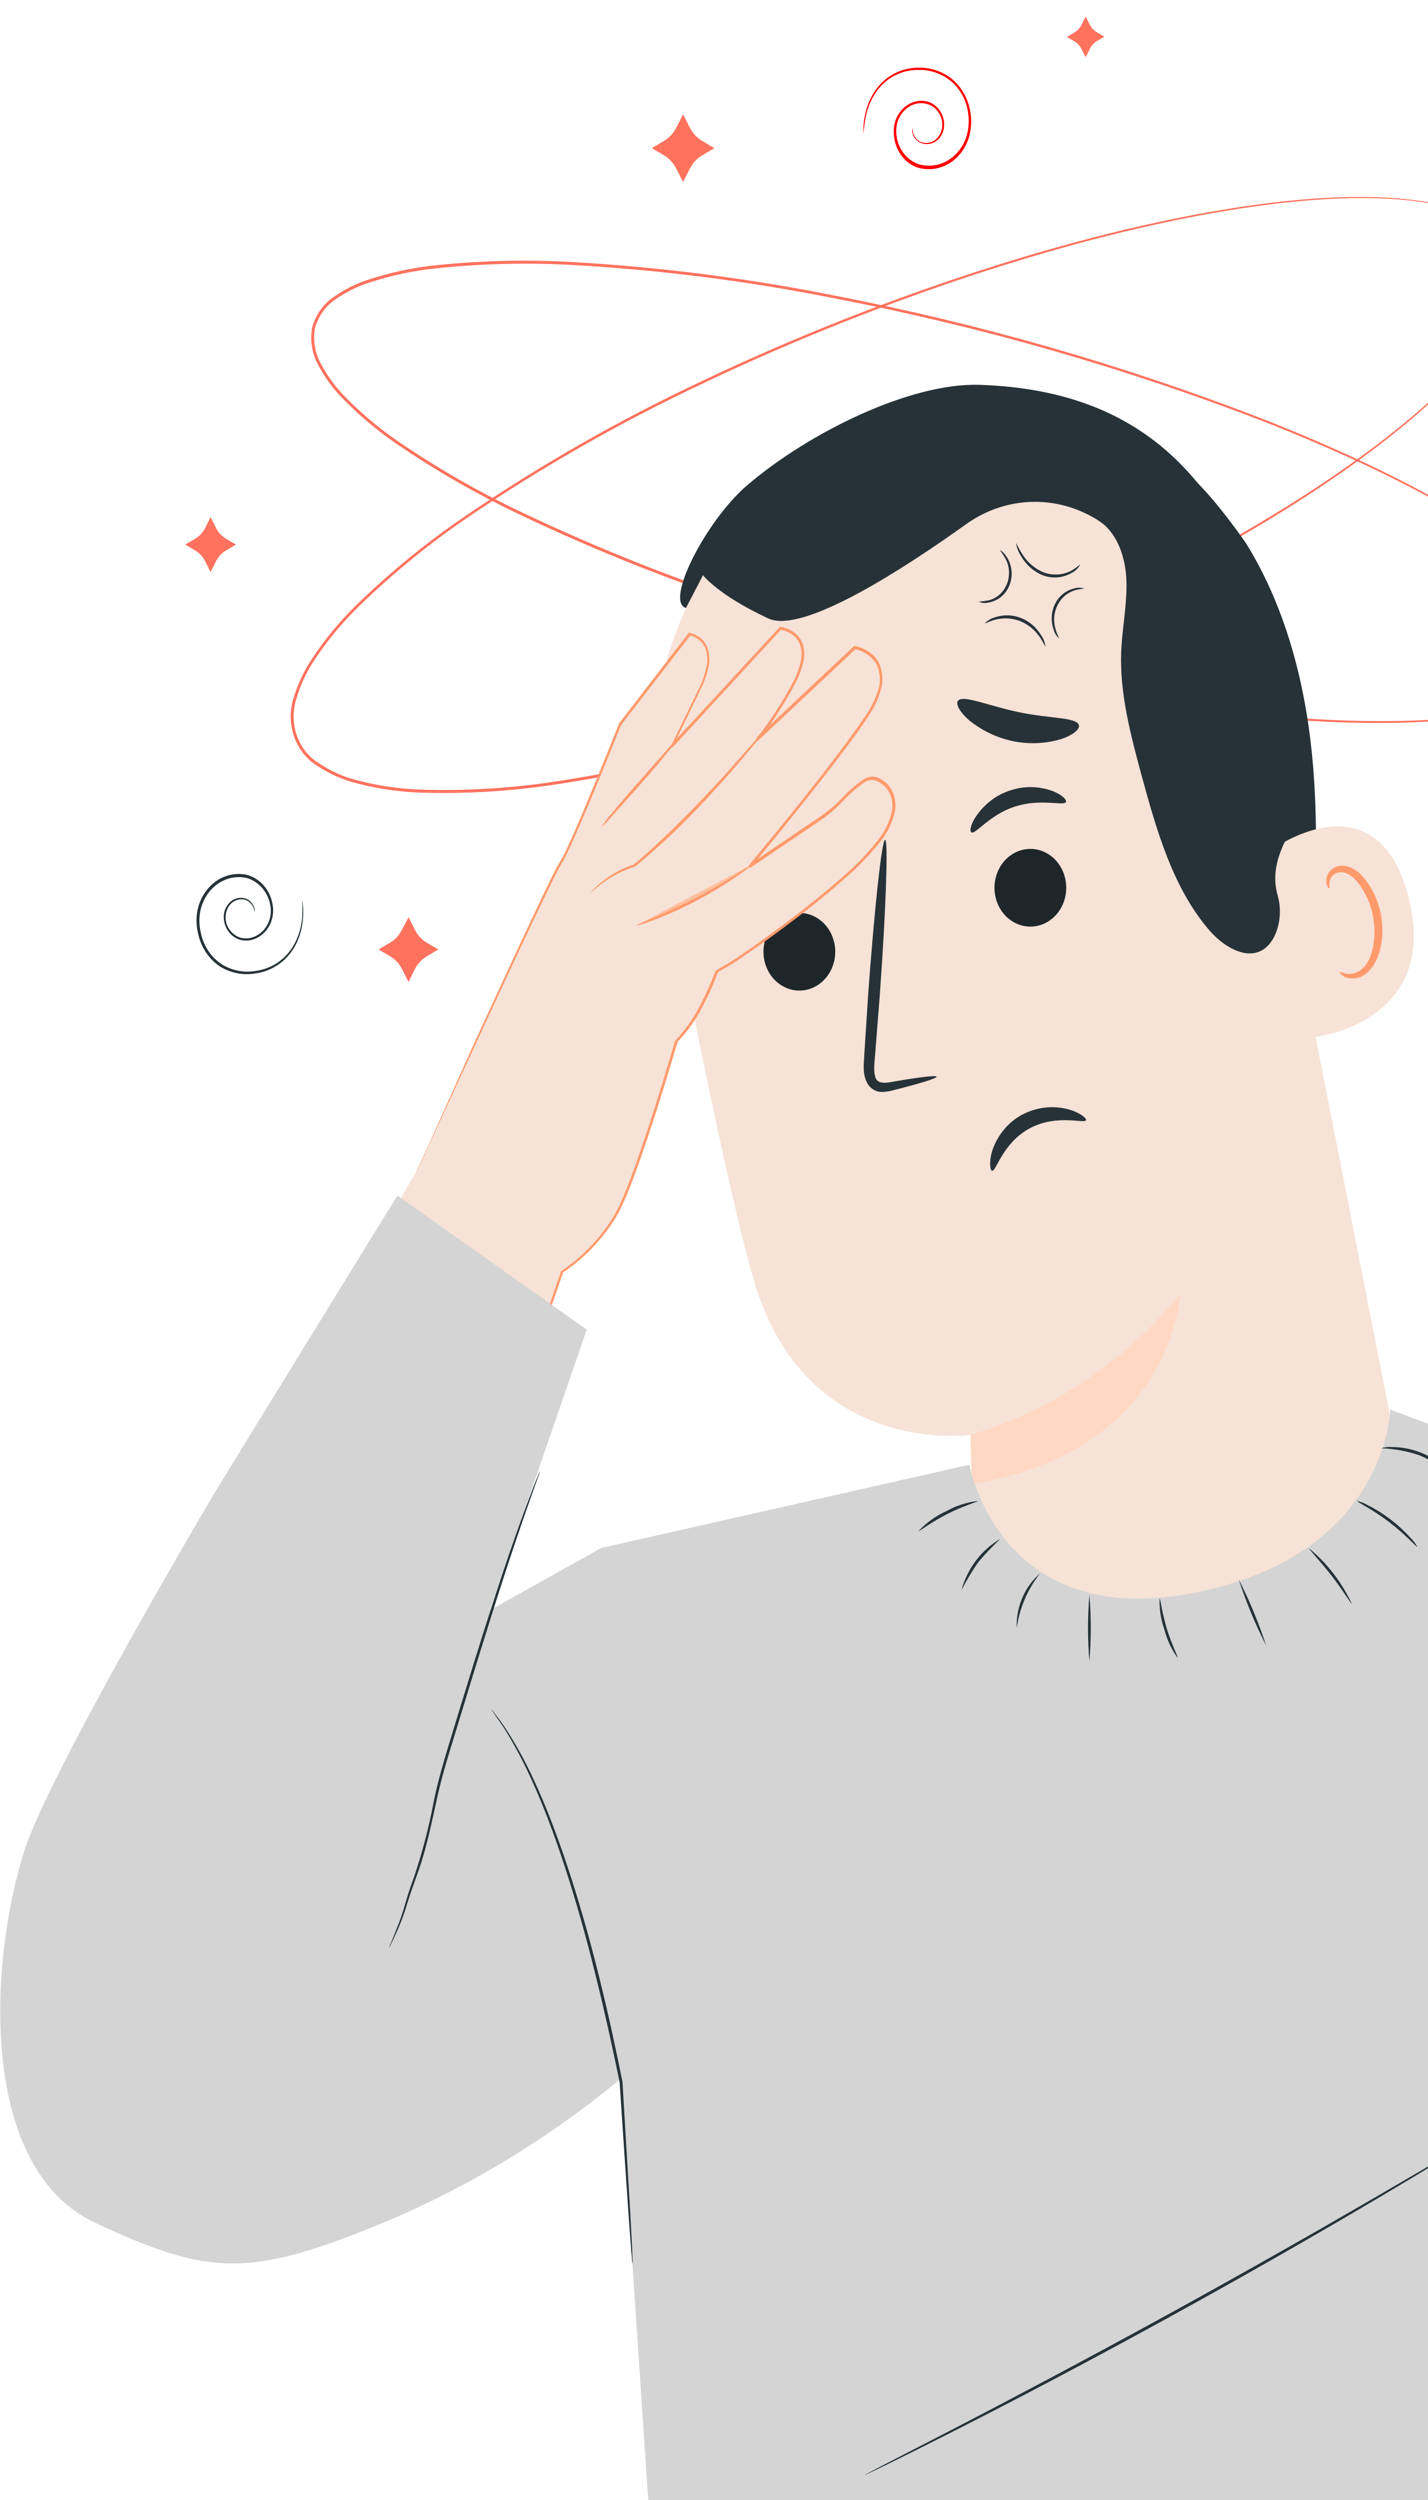 <svg width="84" height="147" viewBox="0 0 84 147" fill="none" xmlns="http://www.w3.org/2000/svg">
<path d="M93.357 38.59C93.381 38.439 93.397 38.288 93.404 38.135C93.411 37.687 93.325 37.243 93.152 36.835C92.728 35.741 91.622 34.411 89.966 33.073C86.651 30.368 81.213 27.478 74.245 24.746C66.058 21.599 57.645 19.19 49.092 17.543C44.048 16.537 38.95 15.885 33.829 15.59C31.122 15.431 28.409 15.492 25.711 15.772C24.334 15.911 22.973 16.202 21.65 16.64C20.981 16.861 20.343 17.181 19.754 17.591C19.163 17.977 18.725 18.586 18.525 19.301C18.401 20.039 18.537 20.8 18.904 21.435C19.25 22.082 19.675 22.674 20.168 23.196C21.166 24.235 22.259 25.16 23.429 25.96C25.722 27.525 28.12 28.902 30.602 30.081C35.298 32.315 40.122 34.22 45.044 35.782C53.366 38.486 61.881 40.439 70.501 41.623C77.857 42.584 83.915 42.649 88.001 41.859C90.036 41.469 91.578 40.833 92.425 40.05C92.748 39.774 93.01 39.423 93.193 39.024C93.249 38.885 93.297 38.742 93.338 38.597C93.338 38.597 93.338 38.634 93.313 38.71C93.286 38.82 93.25 38.928 93.205 39.031C93.033 39.443 92.773 39.805 92.447 40.088C91.613 40.874 90.064 41.538 88.023 41.938C83.915 42.755 77.86 42.704 70.498 41.76C61.867 40.592 53.341 38.647 45.009 35.946C40.079 34.388 35.247 32.483 30.546 30.245C28.056 29.063 25.651 27.683 23.35 26.114C22.169 25.309 21.067 24.377 20.061 23.33C19.55 22.797 19.11 22.19 18.753 21.527C18.365 20.852 18.224 20.045 18.358 19.263C18.568 18.504 19.03 17.856 19.656 17.444C20.253 17.027 20.899 16.7 21.578 16.473C22.91 16.029 24.282 15.734 25.67 15.594C28.376 15.315 31.098 15.255 33.813 15.416C38.948 15.715 44.06 16.373 49.117 17.386C57.678 19.041 66.097 21.465 74.286 24.633C81.254 27.369 86.689 30.293 90.007 33.019C91.66 34.387 92.766 35.721 93.167 36.829C93.339 37.241 93.422 37.69 93.407 38.142C93.404 38.257 93.391 38.371 93.37 38.484C93.367 38.549 93.357 38.59 93.357 38.59Z" fill="#FF725E"/>
<path d="M88.873 14.931C88.873 14.931 88.806 14.794 88.683 14.521C88.596 14.359 88.498 14.205 88.389 14.059C88.321 13.963 88.243 13.875 88.158 13.796C88.07 13.695 87.976 13.6 87.877 13.512C87.339 13.069 86.738 12.723 86.098 12.486C85.226 12.171 84.326 11.957 83.412 11.85C79.282 11.285 73.218 11.908 65.975 13.662C62.351 14.541 58.42 15.714 54.283 17.188C50.147 18.662 45.751 20.441 41.264 22.588C36.55 24.805 31.995 27.396 27.635 30.342C25.328 31.9 23.149 33.673 21.125 35.639C20.092 36.638 19.169 37.764 18.376 38.994C17.984 39.615 17.675 40.294 17.46 41.009C17.212 41.717 17.208 42.497 17.448 43.208C17.687 43.919 18.155 44.514 18.765 44.883C19.355 45.279 19.993 45.583 20.661 45.786C22.003 46.17 23.381 46.386 24.769 46.429C27.484 46.514 30.202 46.343 32.89 45.92C37.977 45.127 43.003 43.926 47.925 42.325C52.64 40.827 57.042 39.131 61.093 37.359C65.144 35.588 68.844 33.738 72.137 31.887C78.716 28.166 83.719 24.408 86.537 21.094C87.171 20.373 87.733 19.58 88.212 18.731C88.56 18.103 88.812 17.418 88.958 16.703C88.981 16.567 88.996 16.43 89.005 16.292C89.023 16.172 89.028 16.051 89.021 15.93C89.02 15.743 89.004 15.556 88.974 15.372C88.904 15.078 88.873 14.924 88.873 14.924C88.873 14.924 88.917 15.075 88.99 15.365C89.025 15.551 89.044 15.74 89.046 15.93C89.06 16.05 89.06 16.172 89.046 16.292C89.04 16.432 89.025 16.572 89.002 16.709C88.855 17.432 88.599 18.123 88.244 18.755C87.769 19.615 87.21 20.418 86.575 21.149C83.763 24.487 78.761 28.266 72.181 32.004C68.889 33.871 65.192 35.735 61.121 37.51C57.051 39.285 52.678 40.985 47.96 42.483C43.031 44.09 37.998 45.297 32.903 46.094C30.205 46.519 27.478 46.691 24.753 46.607C23.355 46.562 21.966 46.344 20.613 45.957C19.929 45.747 19.274 45.436 18.667 45.034C18.027 44.643 17.537 44.017 17.286 43.27C17.034 42.522 17.038 41.702 17.295 40.957C17.522 40.229 17.841 39.539 18.243 38.905C19.045 37.664 19.977 36.528 21.021 35.52C23.052 33.553 25.236 31.781 27.55 30.222C31.913 27.27 36.472 24.674 41.191 22.455C45.691 20.311 50.071 18.536 54.23 17.065C58.388 15.595 62.319 14.428 65.95 13.556C73.218 11.816 79.279 11.21 83.418 11.798C84.336 11.911 85.24 12.131 86.114 12.455C86.757 12.69 87.36 13.036 87.899 13.481C88.007 13.573 88.092 13.679 88.18 13.768C88.264 13.851 88.34 13.941 88.408 14.039C88.517 14.187 88.615 14.344 88.699 14.51C88.816 14.787 88.873 14.931 88.873 14.931Z" fill="#FF725E"/>
<path d="M53.671 7.529C53.679 7.618 53.691 7.706 53.709 7.793C53.74 7.913 53.796 8.024 53.871 8.118C53.946 8.213 54.04 8.288 54.145 8.34C54.313 8.409 54.496 8.424 54.673 8.384C54.849 8.344 55.011 8.25 55.14 8.114C55.303 7.927 55.404 7.685 55.425 7.428C55.446 7.171 55.387 6.914 55.257 6.698C55.114 6.438 54.89 6.242 54.625 6.144C54.34 6.04 54.031 6.04 53.746 6.144C53.429 6.259 53.157 6.484 52.971 6.785C52.786 7.086 52.699 7.446 52.723 7.806C52.741 8.205 52.866 8.588 53.083 8.911C53.299 9.233 53.598 9.481 53.942 9.622C54.319 9.753 54.72 9.777 55.108 9.691C55.495 9.606 55.855 9.414 56.154 9.133C56.46 8.848 56.694 8.483 56.834 8.073C56.964 7.672 57.009 7.244 56.967 6.821C56.936 6.421 56.828 6.032 56.651 5.678C56.473 5.325 56.23 5.016 55.936 4.769C55.39 4.328 54.722 4.097 54.04 4.113C53.447 4.098 52.863 4.268 52.356 4.602C51.938 4.881 51.59 5.266 51.342 5.724C51.152 6.07 51.014 6.446 50.931 6.839C50.868 7.178 50.822 7.52 50.792 7.865C50.772 7.52 50.797 7.175 50.868 6.839C50.941 6.436 51.074 6.049 51.263 5.693C51.511 5.214 51.865 4.808 52.293 4.513C52.816 4.158 53.423 3.973 54.04 3.979C54.754 3.962 55.452 4.202 56.025 4.663C56.497 5.069 56.842 5.624 57.011 6.25C57.181 6.876 57.168 7.544 56.973 8.162C56.823 8.601 56.573 8.992 56.246 9.298C55.925 9.6 55.536 9.807 55.118 9.897C54.7 9.988 54.268 9.959 53.863 9.814C53.49 9.654 53.168 9.379 52.939 9.021C52.71 8.664 52.584 8.241 52.577 7.806C52.557 7.413 52.657 7.024 52.863 6.699C53.069 6.374 53.369 6.132 53.715 6.011C54.028 5.898 54.366 5.898 54.679 6.011C54.965 6.127 55.206 6.345 55.361 6.63C55.502 6.887 55.561 7.188 55.529 7.485C55.502 7.746 55.39 7.989 55.213 8.169C55.072 8.317 54.893 8.417 54.699 8.455C54.506 8.493 54.306 8.469 54.126 8.384C54.014 8.331 53.916 8.252 53.837 8.152C53.758 8.052 53.701 7.934 53.671 7.806C53.652 7.715 53.652 7.621 53.671 7.529Z" fill="#FF0000"/>
<path d="M12.387 30.404L12.703 31.04C12.841 31.31 13.047 31.532 13.297 31.68L13.882 32.022L13.297 32.364C13.047 32.512 12.841 32.734 12.703 33.004L12.387 33.64L12.071 33.004C11.933 32.734 11.727 32.512 11.477 32.364L10.893 32.022L11.477 31.68C11.727 31.532 11.933 31.31 12.071 31.04L12.387 30.404Z" fill="#FF725E"/>
<path d="M24.032 53.934L24.404 54.672C24.565 54.989 24.805 55.25 25.096 55.425L25.782 55.828L25.096 56.235C24.806 56.41 24.566 56.669 24.404 56.984L24.032 57.74L23.649 56.984C23.488 56.669 23.248 56.41 22.957 56.235L22.271 55.828L22.957 55.425C23.25 55.247 23.49 54.982 23.649 54.662L24.032 53.934Z" fill="#FF725E"/>
<path d="M63.861 0.969L64.095 1.434C64.195 1.632 64.345 1.795 64.528 1.902L64.958 2.159L64.528 2.412C64.345 2.525 64.196 2.692 64.098 2.894L63.861 3.363L63.624 2.898C63.525 2.698 63.375 2.534 63.191 2.426L62.762 2.173L63.191 1.916C63.375 1.809 63.526 1.646 63.624 1.448L63.861 0.969Z" fill="#FF725E"/>
<path d="M40.182 6.717L40.574 7.497C40.742 7.829 40.994 8.102 41.301 8.283L42.021 8.711L41.301 9.135C40.994 9.318 40.742 9.592 40.574 9.925L40.182 10.701L39.787 9.925C39.62 9.592 39.367 9.318 39.06 9.135L38.34 8.711L39.06 8.283C39.367 8.102 39.619 7.829 39.787 7.497L40.182 6.717Z" fill="#FF725E"/>
<path d="M14.991 53.639C14.971 53.554 14.946 53.469 14.918 53.386C14.872 53.272 14.804 53.169 14.718 53.087C14.631 53.004 14.529 52.943 14.419 52.907C14.245 52.862 14.063 52.873 13.895 52.938C13.726 53.003 13.579 53.12 13.471 53.273C13.332 53.483 13.262 53.737 13.272 53.995C13.282 54.253 13.372 54.5 13.528 54.696C13.702 54.93 13.945 55.091 14.217 55.154C14.513 55.212 14.819 55.164 15.089 55.017C15.387 54.86 15.629 54.599 15.776 54.277C15.923 53.954 15.967 53.588 15.901 53.236C15.833 52.844 15.661 52.482 15.406 52.194C15.152 51.906 14.825 51.705 14.466 51.615C14.076 51.538 13.674 51.571 13.299 51.712C12.924 51.853 12.589 52.096 12.327 52.418C12.06 52.746 11.873 53.141 11.783 53.567C11.705 53.985 11.713 54.416 11.809 54.829C11.887 55.222 12.04 55.592 12.258 55.917C12.475 56.242 12.753 56.514 13.073 56.717C13.668 57.075 14.356 57.208 15.029 57.093C15.618 57.019 16.177 56.767 16.64 56.365C17.018 56.028 17.314 55.596 17.503 55.106C17.651 54.737 17.742 54.344 17.775 53.944C17.792 53.602 17.792 53.259 17.775 52.918C17.837 53.255 17.854 53.601 17.825 53.944C17.804 54.355 17.72 54.759 17.576 55.141C17.39 55.651 17.091 56.104 16.703 56.457C16.227 56.883 15.648 57.154 15.035 57.237C14.332 57.359 13.61 57.226 12.984 56.858C12.645 56.642 12.351 56.353 12.121 56.009C11.89 55.665 11.728 55.272 11.644 54.857C11.543 54.419 11.534 53.962 11.616 53.52C11.711 53.064 11.911 52.642 12.197 52.292C12.478 51.946 12.836 51.685 13.238 51.535C13.64 51.384 14.07 51.349 14.488 51.433C14.878 51.53 15.232 51.748 15.508 52.061C15.783 52.375 15.967 52.769 16.037 53.195C16.107 53.582 16.056 53.983 15.892 54.335C15.729 54.687 15.462 54.971 15.133 55.141C14.839 55.296 14.506 55.344 14.185 55.277C13.887 55.205 13.622 55.024 13.433 54.764C13.263 54.528 13.168 54.239 13.161 53.94C13.155 53.672 13.238 53.41 13.395 53.202C13.517 53.035 13.681 52.91 13.868 52.844C14.055 52.779 14.255 52.774 14.444 52.832C14.561 52.873 14.668 52.941 14.757 53.033C14.845 53.125 14.914 53.237 14.956 53.362C14.986 53.451 14.998 53.545 14.991 53.639Z" fill="#263238"/>
<path d="M76.933 59.033C77.29 54.416 77.621 49.765 77.249 45.148C76.876 40.531 75.728 35.914 73.359 32.046C72.998 31.461 70.198 27.634 69.567 27.863C69.127 28.024 71.147 31.745 71.02 32.224C69.725 36.81 70.189 41.8 71.545 46.372C72.9 50.945 74.705 54.892 76.936 59.026" fill="#263238"/>
<path d="M53.121 24.753L52.173 25.054C47.54 26.518 43.586 29.817 41.099 34.294C38.611 38.771 37.772 44.097 38.749 49.212C40.645 59.083 42.835 69.958 44.291 75.112C47.306 85.783 57.09 84.367 57.09 84.367L57.2 88.344L66.532 99.787L82.648 87.718L73.6 41.712C71.483 30.314 63.59 22.147 53.121 24.753Z" fill="#F7E2D7"/>
<path d="M57.086 84.365C61.844 82.964 66.125 80.1 69.41 76.119C69.41 76.119 69.072 85.278 57.162 87.272L57.086 84.365Z" fill="#FFD8C4"/>
<path d="M42.126 53.275C42.354 53.419 43.194 52.222 44.717 51.747C46.24 51.271 47.561 51.747 47.684 51.487C47.741 51.37 47.467 51.069 46.876 50.84C46.085 50.552 45.231 50.538 44.433 50.799C43.642 51.049 42.944 51.562 42.439 52.267C42.075 52.803 42.016 53.214 42.126 53.275Z" fill="#263238"/>
<path d="M57.146 48.944C57.376 49.087 58.217 47.89 59.737 47.415C61.257 46.939 62.581 47.415 62.704 47.155C62.761 47.038 62.489 46.734 61.898 46.505C61.107 46.22 60.254 46.207 59.456 46.467C58.662 46.713 57.962 47.227 57.459 47.935C57.083 48.468 57.023 48.882 57.146 48.944Z" fill="#263238"/>
<path d="M55.092 63.312C55.073 63.216 54.081 63.336 52.492 63.61C52.093 63.688 51.702 63.722 51.544 63.456C51.386 63.189 51.411 62.676 51.468 62.129C51.556 60.989 51.65 59.801 51.749 58.565C52.115 53.504 52.258 49.393 52.065 49.379C51.872 49.365 51.433 53.456 51.066 58.517C50.984 59.762 50.908 60.949 50.836 62.084C50.817 62.608 50.709 63.23 51.079 63.794C51.175 63.925 51.297 64.031 51.436 64.102C51.575 64.174 51.727 64.21 51.882 64.208C52.115 64.203 52.346 64.166 52.571 64.099C54.154 63.702 55.111 63.404 55.092 63.312Z" fill="#263238"/>
<path d="M63.467 42.643C63.343 42.164 61.751 42.263 59.915 41.873C58.079 41.483 56.613 40.824 56.341 41.22C56.218 41.412 56.448 41.867 57.023 42.366C57.792 42.982 58.681 43.399 59.622 43.587C60.563 43.775 61.531 43.728 62.452 43.45C63.151 43.207 63.52 42.869 63.467 42.643Z" fill="#263238"/>
<path d="M40.748 48.458C41.162 48.739 42.306 47.976 43.797 47.511C45.289 47.046 46.622 46.936 46.812 46.458C46.891 46.228 46.597 45.914 45.953 45.722C45.077 45.506 44.164 45.551 43.311 45.852C42.452 46.115 41.676 46.627 41.067 47.333C40.637 47.877 40.562 48.315 40.748 48.458Z" fill="#263238"/>
<path d="M74.934 49.895C75.082 49.765 81.146 45.569 82.906 52.973C84.666 60.377 76.855 61.181 76.795 60.972C76.735 60.764 74.934 49.895 74.934 49.895Z" fill="#F7E2D7"/>
<path d="M78.809 57.146C78.831 57.115 78.948 57.204 79.172 57.248C79.487 57.298 79.807 57.217 80.067 57.019C80.721 56.53 81.031 55.121 80.746 53.78C80.614 53.143 80.35 52.545 79.975 52.033C79.637 51.551 79.223 51.26 78.844 51.294C78.696 51.291 78.552 51.344 78.436 51.444C78.321 51.544 78.241 51.684 78.212 51.841C78.168 52.074 78.247 52.211 78.212 52.231C78.177 52.252 78.035 52.149 78.016 51.828C78.011 51.634 78.067 51.445 78.174 51.291C78.327 51.086 78.546 50.953 78.787 50.918C79.324 50.812 79.925 51.202 80.304 51.718C80.747 52.276 81.057 52.943 81.208 53.661C81.524 55.162 81.147 56.739 80.234 57.337C80.065 57.446 79.875 57.513 79.678 57.531C79.482 57.55 79.284 57.521 79.1 57.447C78.863 57.324 78.787 57.166 78.809 57.146Z" fill="#FF9A6C"/>
<path d="M40.351 35.751C39.087 35.388 41.523 30.621 43.938 28.545C47.587 25.419 53.582 22.485 57.643 22.628C62.531 22.799 66.889 24.239 70.216 28.121C73.544 32.002 75.607 37.013 76.653 42.18C76.969 43.757 77.197 45.429 76.726 46.968C76.148 48.863 74.552 50.388 75.146 52.621C75.266 53.023 75.311 53.447 75.278 53.868C75.246 54.289 75.136 54.699 74.956 55.074C74.034 56.852 72.191 55.911 71.164 54.732C68.993 52.235 68.03 48.819 67.135 45.532C66.503 43.193 65.871 40.805 65.95 38.37C66.001 37.047 66.266 35.737 66.266 34.41C66.266 33.083 65.887 31.674 64.933 30.843C64.715 30.667 64.482 30.514 64.238 30.385C63.076 29.74 61.777 29.441 60.474 29.52C59.17 29.598 57.91 30.05 56.821 30.829C53.307 33.343 47.234 37.327 45.189 36.363C42.247 34.995 41.353 33.825 41.353 33.825L40.351 35.751Z" fill="#263238"/>
<path d="M58.356 68.841C58.59 68.916 58.966 67.213 60.568 66.348C62.17 65.482 63.819 66.098 63.883 65.865C63.927 65.763 63.567 65.438 62.878 65.236C61.958 64.985 60.986 65.093 60.132 65.54C59.314 65.974 58.682 66.732 58.368 67.657C58.163 68.345 58.245 68.824 58.356 68.841Z" fill="#263238"/>
<path d="M49.132 55.962C49.132 56.414 49.008 56.856 48.776 57.232C48.544 57.608 48.214 57.901 47.828 58.073C47.442 58.246 47.018 58.291 46.608 58.203C46.199 58.114 45.822 57.896 45.527 57.577C45.232 57.257 45.031 56.849 44.95 56.406C44.869 55.962 44.911 55.503 45.072 55.086C45.232 54.668 45.503 54.312 45.851 54.061C46.198 53.81 46.607 53.677 47.024 53.678C47.584 53.679 48.12 53.92 48.515 54.348C48.91 54.776 49.132 55.357 49.132 55.962Z" fill="#1E262A"/>
<path d="M62.72 52.201C62.72 52.653 62.596 53.094 62.364 53.47C62.132 53.846 61.802 54.139 61.416 54.312C61.03 54.484 60.605 54.529 60.196 54.441C59.786 54.353 59.41 54.135 59.115 53.815C58.82 53.495 58.619 53.088 58.538 52.644C58.457 52.201 58.499 51.741 58.66 51.324C58.82 50.907 59.091 50.55 59.438 50.299C59.786 50.049 60.194 49.915 60.612 49.916C61.171 49.917 61.708 50.158 62.103 50.586C62.498 51.015 62.72 51.595 62.72 52.201Z" fill="#1E262A"/>
<path d="M57.572 35.378C57.773 35.363 57.972 35.336 58.169 35.296C58.401 35.238 58.617 35.122 58.801 34.958C58.984 34.794 59.129 34.585 59.225 34.349C59.321 34.114 59.364 33.857 59.352 33.6C59.34 33.343 59.273 33.092 59.155 32.868C59.051 32.682 58.934 32.505 58.805 32.338C58.805 32.338 59.045 32.441 59.257 32.806C59.398 33.044 59.483 33.316 59.504 33.598C59.525 33.88 59.48 34.163 59.375 34.422C59.27 34.681 59.107 34.908 58.901 35.082C58.695 35.256 58.452 35.372 58.195 35.419C57.989 35.482 57.77 35.468 57.572 35.378Z" fill="#263238"/>
<path d="M63.553 33.183C63.431 33.408 63.248 33.587 63.029 33.696C62.77 33.841 62.486 33.927 62.196 33.949C61.905 33.971 61.613 33.929 61.338 33.826C60.792 33.606 60.332 33.191 60.033 32.649C59.896 32.438 59.806 32.196 59.768 31.941C59.796 31.941 59.888 32.205 60.131 32.578C60.439 33.071 60.88 33.448 61.395 33.658C61.912 33.847 62.475 33.821 62.975 33.583C63.176 33.465 63.37 33.331 63.553 33.183Z" fill="#263238"/>
<path d="M61.495 38.016C61.47 38.016 61.384 37.78 61.154 37.448C60.856 37.02 60.45 36.695 59.984 36.511C59.515 36.338 59.009 36.314 58.528 36.443C58.158 36.542 57.949 36.679 57.934 36.651C58.091 36.488 58.285 36.37 58.496 36.309C58.998 36.132 59.54 36.139 60.038 36.33C60.535 36.52 60.961 36.884 61.248 37.363C61.383 37.553 61.468 37.779 61.495 38.016Z" fill="#263238"/>
<path d="M62.288 37.523C62.133 37.391 62.022 37.207 61.972 36.999C61.887 36.757 61.851 36.498 61.867 36.239C61.883 35.98 61.951 35.729 62.066 35.501C62.18 35.273 62.339 35.075 62.532 34.921C62.724 34.766 62.945 34.659 63.18 34.605C63.368 34.54 63.57 34.54 63.758 34.605C63.758 34.636 63.537 34.605 63.208 34.718C62.996 34.783 62.798 34.892 62.627 35.041C62.455 35.189 62.312 35.373 62.207 35.583C62.102 35.792 62.037 36.022 62.016 36.259C61.995 36.496 62.017 36.735 62.083 36.962C62.172 37.318 62.311 37.502 62.288 37.523Z" fill="#263238"/>
<path d="M24.443 68.971C24.443 68.971 32.469 51.358 33.019 50.65C33.569 49.942 36.495 42.576 36.495 42.576L40.584 37.288C40.584 37.288 42.502 37.599 41.282 40.284L39.548 43.861L45.921 36.94C45.921 36.94 47.817 37.175 47.075 39.334C46.528 40.948 44.581 43.438 44.581 43.438L50.301 38.061C50.301 38.061 52.681 38.461 51.54 41.163C50.797 42.918 44.13 50.893 44.13 50.893C44.13 50.893 47.457 48.67 48.506 47.931C49.555 47.193 50.642 45.589 51.42 45.739C52.197 45.89 53.55 47.193 51.527 49.675C49.505 52.158 43.823 56.115 42.995 56.605L42.167 57.097C42.167 57.097 41.181 59.857 39.794 61.201C39.794 61.201 37.513 69.026 36.362 71.18C35.542 72.644 34.41 73.873 33.06 74.765L29.549 85.025L19.52 77.542L24.443 68.971Z" fill="#F7E2D7"/>
<path d="M24.441 68.968C24.441 68.968 24.336 69.163 24.125 69.539L23.177 71.201L19.543 77.573V77.518L29.579 84.994L29.494 85.025C30.543 81.947 31.724 78.479 32.995 74.765C32.997 74.758 33 74.751 33.004 74.745C33.008 74.739 33.014 74.734 33.02 74.731C33.98 74.09 34.834 73.281 35.548 72.337C35.919 71.848 36.236 71.316 36.496 70.75C36.755 70.172 36.992 69.573 37.213 68.961C38.108 66.509 38.91 63.903 39.71 61.208C39.714 61.194 39.722 61.181 39.732 61.17C40.255 60.629 40.704 60.01 41.065 59.331C41.456 58.618 41.796 57.875 42.083 57.108C42.089 57.09 42.102 57.075 42.118 57.066C42.538 56.81 42.968 56.574 43.382 56.297C43.796 56.02 44.203 55.733 44.614 55.442C45.436 54.856 46.254 54.247 47.069 53.616C47.885 52.983 48.697 52.326 49.49 51.629C50.298 50.945 51.039 50.174 51.702 49.327C52.031 48.9 52.276 48.406 52.422 47.874C52.499 47.614 52.513 47.338 52.464 47.072C52.415 46.805 52.304 46.556 52.141 46.348C51.97 46.143 51.752 45.99 51.509 45.904C51.392 45.867 51.268 45.859 51.147 45.881C51.027 45.902 50.912 45.952 50.811 46.027C50.37 46.343 49.96 46.705 49.585 47.108C49.2 47.517 48.776 47.881 48.321 48.195L46.943 49.129L44.162 51.01C44.145 51.02 44.126 51.023 44.107 51.02C44.089 51.016 44.071 51.006 44.059 50.99C44.047 50.974 44.04 50.954 44.04 50.933C44.039 50.913 44.046 50.892 44.058 50.876L45.597 49.009C47.069 47.2 48.52 45.394 49.885 43.537C50.223 43.079 50.555 42.614 50.874 42.142C51.203 41.688 51.46 41.178 51.636 40.633C51.728 40.373 51.767 40.095 51.75 39.817C51.734 39.539 51.663 39.268 51.541 39.023C51.393 38.798 51.205 38.607 50.988 38.461C50.77 38.315 50.529 38.218 50.277 38.175L50.343 38.154L44.62 43.527C44.605 43.539 44.586 43.545 44.567 43.544C44.548 43.542 44.531 43.533 44.517 43.519C44.504 43.504 44.495 43.485 44.494 43.464C44.493 43.444 44.498 43.423 44.51 43.407C45.328 42.363 46.054 41.238 46.681 40.049C46.83 39.759 46.951 39.453 47.041 39.136C47.14 38.83 47.171 38.502 47.129 38.181C47.086 37.868 46.932 37.585 46.7 37.391C46.465 37.2 46.19 37.076 45.9 37.029L45.963 37.005L39.587 43.923C39.58 43.931 39.572 43.937 39.563 43.941C39.555 43.945 39.545 43.947 39.536 43.947C39.526 43.947 39.517 43.945 39.508 43.941C39.5 43.937 39.492 43.931 39.485 43.923C39.476 43.911 39.471 43.895 39.471 43.879C39.471 43.863 39.476 43.847 39.485 43.835C40.063 42.644 40.627 41.482 41.179 40.346C41.307 40.064 41.412 39.772 41.495 39.471C41.535 39.322 41.566 39.172 41.59 39.019C41.604 38.868 41.604 38.716 41.59 38.564C41.575 38.269 41.462 37.989 41.274 37.774C41.081 37.566 40.836 37.425 40.569 37.367L40.629 37.343L36.537 42.627C35.706 44.707 34.9 46.683 34.098 48.537C33.895 48.999 33.696 49.454 33.484 49.905C33.38 50.127 33.273 50.343 33.169 50.555C33.04 50.753 32.922 50.958 32.815 51.17C32.382 52.012 31.99 52.843 31.604 53.643C30.078 56.855 28.792 59.642 27.736 61.919L25.306 67.173L24.674 68.541C24.532 68.848 24.453 69.002 24.453 69.002C24.453 69.002 24.52 68.842 24.659 68.53L25.291 67.162L27.664 61.841C28.71 59.556 29.99 56.766 31.506 53.551C31.889 52.747 32.277 51.916 32.71 51.071C32.815 50.863 32.95 50.637 33.067 50.449C33.184 50.261 33.292 50.025 33.383 49.806C33.592 49.365 33.791 48.91 33.993 48.438C34.79 46.584 35.592 44.608 36.42 42.525L40.503 37.23C40.51 37.221 40.519 37.214 40.53 37.21C40.541 37.206 40.552 37.205 40.563 37.207C40.859 37.268 41.132 37.422 41.347 37.651C41.561 37.889 41.691 38.202 41.713 38.534C41.729 38.696 41.729 38.86 41.713 39.023C41.689 39.182 41.656 39.339 41.615 39.495C41.528 39.805 41.415 40.107 41.28 40.398C40.728 41.538 40.164 42.701 39.587 43.889L39.473 43.797L45.859 36.875C45.868 36.867 45.878 36.861 45.889 36.857C45.9 36.854 45.911 36.853 45.922 36.854C46.24 36.904 46.542 37.041 46.798 37.251C47.06 37.469 47.235 37.787 47.287 38.14C47.331 38.486 47.299 38.837 47.193 39.166C47.1 39.494 46.975 39.811 46.82 40.11C46.191 41.312 45.459 42.447 44.633 43.499L44.507 43.373L50.226 37.997C50.235 37.989 50.245 37.982 50.256 37.979C50.267 37.975 50.278 37.974 50.289 37.976C50.561 38.034 50.822 38.14 51.06 38.291C51.308 38.437 51.516 38.649 51.667 38.906C51.801 39.173 51.881 39.468 51.9 39.77C51.919 40.073 51.877 40.377 51.778 40.661C51.699 40.949 51.592 41.228 51.459 41.492C51.32 41.752 51.162 41.991 51.007 42.234C50.691 42.709 50.353 43.178 50.011 43.64C48.643 45.483 47.193 47.289 45.72 49.112L44.191 50.969L44.086 50.832L46.867 48.951C47.78 48.308 48.747 47.778 49.503 46.95C49.889 46.537 50.312 46.167 50.767 45.846C50.888 45.768 51.021 45.712 51.158 45.678C51.303 45.647 51.452 45.657 51.591 45.709C51.858 45.806 52.097 45.977 52.283 46.205C52.464 46.434 52.587 46.709 52.642 47.004C52.698 47.298 52.683 47.604 52.599 47.891C52.446 48.446 52.19 48.961 51.847 49.406C51.176 50.264 50.424 51.044 49.604 51.735C48.807 52.436 47.992 53.103 47.177 53.729C46.361 54.355 45.537 54.97 44.712 55.555C44.291 55.849 43.878 56.134 43.473 56.41C43.059 56.694 42.626 56.93 42.209 57.183L42.244 57.142C41.955 57.919 41.611 58.67 41.214 59.389C40.845 60.083 40.385 60.715 39.849 61.266L39.871 61.229C39.068 63.927 38.263 66.533 37.365 68.989C37.141 69.604 36.904 70.206 36.641 70.788C36.377 71.365 36.051 71.906 35.671 72.402C34.947 73.362 34.078 74.184 33.102 74.833L33.131 74.796L29.61 85.056C29.608 85.064 29.604 85.07 29.599 85.076C29.594 85.083 29.588 85.088 29.581 85.091C29.575 85.094 29.567 85.097 29.56 85.097C29.552 85.097 29.545 85.096 29.538 85.093L19.524 77.569C19.517 77.561 19.514 77.551 19.514 77.54C19.514 77.53 19.517 77.519 19.524 77.511C21.104 74.775 22.346 72.631 23.189 71.177L24.137 69.526C24.327 69.156 24.441 68.968 24.441 68.968Z" fill="#FF9A6C"/>
<path d="M45.496 42.326C45.389 42.494 45.272 42.654 45.145 42.805C44.911 43.109 44.564 43.54 44.128 44.063C43.255 45.11 42.023 46.533 40.573 48.003C39.552 49.048 38.48 50.034 37.362 50.955C36.67 51.167 36.014 51.501 35.422 51.943C34.995 52.261 34.79 52.48 34.771 52.467C34.752 52.453 34.815 52.401 34.913 52.295C35.06 52.146 35.215 52.005 35.378 51.875C35.965 51.4 36.625 51.041 37.327 50.815H37.305C38.228 50.035 39.334 49.012 40.481 47.846C41.928 46.379 43.173 44.973 44.065 43.951L45.12 42.733C45.235 42.587 45.361 42.45 45.496 42.326Z" fill="#FF9A6C"/>
<path d="M39.852 43.445C39.677 43.738 39.476 44.012 39.252 44.263C38.863 44.748 38.304 45.408 37.672 46.12L36.057 47.925C35.844 48.187 35.613 48.431 35.365 48.654C35.543 48.363 35.746 48.09 35.972 47.84C36.364 47.358 36.92 46.705 37.552 45.997L39.157 44.177C39.371 43.914 39.603 43.669 39.852 43.445Z" fill="#FF9A6C"/>
<path d="M37.41 54.424C39.837 53.559 42.146 52.345 44.274 50.812L37.41 54.424Z" fill="#FFBF9D"/>
<path d="M44.276 50.812C44.206 50.892 44.128 50.961 44.042 51.018C43.884 51.144 43.653 51.315 43.359 51.517C42.596 52.042 41.806 52.52 40.992 52.947C40.184 53.375 39.353 53.754 38.505 54.082C38.189 54.205 37.911 54.297 37.725 54.352C37.63 54.393 37.53 54.418 37.428 54.424C37.767 54.251 38.114 54.096 38.467 53.962C39.099 53.685 39.987 53.278 40.935 52.789C41.883 52.3 42.718 51.787 43.315 51.421C43.623 51.197 43.944 50.994 44.276 50.812Z" fill="#FF9A6C"/>
<path d="M23.386 70.305C23.035 70.811 12.642 87.747 12.642 87.747C12.642 87.747 2.821 104.303 1.389 108.951C-0.706 115.75 -1.173 127.542 5.602 130.702C12.377 133.862 14.712 133.965 22.89 130.551C27.968 128.388 32.73 125.442 37.028 121.803L35.423 90.992L28.825 94.676L34.513 78.184L23.386 70.305Z" fill="#D4D4D4"/>
<path d="M35.421 91.009L57.026 86.126C57.026 86.126 58.71 95.811 70.01 93.701C81.633 91.532 81.775 82.887 81.775 82.887C81.775 82.887 101.161 90.089 104.916 91.905C107.142 92.973 109.126 94.553 110.73 96.536C110.73 96.536 103.841 125.466 103.626 125.828C103.411 126.191 103.2 150.664 102.662 150.545C102.125 150.425 38.344 150.175 38.344 150.175L36.404 121.184L29.768 96.269L35.421 91.009Z" fill="#D4D4D4"/>
<path d="M31.767 86.486C31.746 86.584 31.716 86.679 31.679 86.77L31.392 87.577C31.145 88.282 30.782 89.287 30.358 90.556C29.502 93.073 28.399 96.586 27.217 100.474C26.633 102.427 26.007 104.257 25.656 105.991C25.463 106.852 25.29 107.673 25.09 108.436C24.907 109.144 24.688 109.84 24.433 110.522C24.206 111.145 24.019 111.716 23.861 112.232C23.724 112.665 23.562 113.089 23.378 113.501C23.229 113.843 23.106 114.099 23.021 114.274C22.982 114.365 22.936 114.453 22.885 114.537C22.912 114.441 22.948 114.349 22.992 114.26C23.071 114.065 23.182 113.802 23.308 113.47C23.482 113.057 23.633 112.633 23.76 112.201C23.909 111.692 24.076 111.114 24.313 110.491C24.819 109.018 25.218 107.504 25.508 105.963C25.852 104.222 26.478 102.379 27.059 100.433C28.244 96.541 29.363 93.032 30.248 90.515C30.687 89.257 31.066 88.251 31.331 87.557L31.647 86.76C31.68 86.665 31.72 86.573 31.767 86.486Z" fill="#263238"/>
<path d="M37.203 133.109C37.188 133.043 37.179 132.975 37.177 132.907C37.177 132.764 37.149 132.565 37.127 132.323C37.089 131.799 37.035 131.054 36.966 130.124C36.839 128.225 36.65 125.561 36.45 122.442C36.052 120.503 35.591 118.379 35.041 116.17C33.916 111.594 32.586 107.541 31.319 104.761C30.828 103.658 30.264 102.595 29.631 101.58C29.401 101.238 29.201 100.968 29.078 100.78L28.939 100.571C28.908 100.523 28.892 100.5 28.895 100.496L28.952 100.561L29.107 100.759C29.236 100.937 29.445 101.19 29.682 101.543C30.34 102.545 30.922 103.602 31.423 104.706C32.722 107.483 34.074 111.546 35.215 116.125C35.765 118.335 36.226 120.465 36.615 122.408C36.801 125.534 36.959 128.198 37.073 130.096C37.12 131.03 37.161 131.772 37.19 132.299C37.19 132.545 37.209 132.74 37.215 132.887C37.216 132.961 37.212 133.036 37.203 133.109Z" fill="#263238"/>
<path d="M56.551 93.508C56.73 92.864 57.025 92.265 57.42 91.746C57.815 91.227 58.302 90.798 58.851 90.484C58.39 90.91 57.954 91.367 57.546 91.852C57.181 92.38 56.849 92.933 56.551 93.508Z" fill="#263238"/>
<path d="M59.805 95.73C59.784 95.115 59.898 94.503 60.137 93.944C60.377 93.385 60.735 92.896 61.183 92.516C60.456 93.427 59.978 94.541 59.805 95.73Z" fill="#263238"/>
<path d="M64.082 97.683C63.973 96.384 63.973 95.076 64.082 93.777C64.192 95.076 64.192 96.384 64.082 97.683Z" fill="#263238"/>
<path d="M69.275 97.481C68.914 96.989 68.649 96.424 68.494 95.819C68.286 95.237 68.19 94.615 68.21 93.992C68.26 93.992 68.346 94.81 68.639 95.774C68.933 96.738 69.319 97.453 69.275 97.481Z" fill="#263238"/>
<path d="M74.478 96.755C73.841 95.509 73.301 94.207 72.863 92.863C73.499 94.111 74.039 95.412 74.478 96.755Z" fill="#263238"/>
<path d="M79.543 94.335C79.501 94.362 79.024 93.548 78.323 92.645C77.621 91.743 76.973 91.082 77.005 91.045C78.069 91.918 78.934 93.043 79.533 94.335H79.543Z" fill="#263238"/>
<path d="M83.374 90.956C83.336 90.994 82.669 90.218 81.686 89.475C80.704 88.733 79.809 88.309 79.828 88.258C80.041 88.302 80.245 88.382 80.435 88.494C80.907 88.727 81.358 89.007 81.781 89.332C82.207 89.654 82.603 90.018 82.966 90.419C83.127 90.575 83.264 90.756 83.374 90.956Z" fill="#263238"/>
<path d="M85.486 86.789C84.879 86.285 84.21 85.876 83.498 85.571C82.767 85.325 82.008 85.186 81.242 85.157C81.464 85.092 81.695 85.068 81.925 85.086C82.48 85.094 83.03 85.201 83.552 85.404C84.076 85.604 84.565 85.895 85.003 86.266C85.192 86.407 85.356 86.584 85.486 86.789Z" fill="#263238"/>
<path d="M54.039 90.016C54.507 89.524 55.056 89.132 55.657 88.86C56.237 88.536 56.869 88.332 57.518 88.258C57.518 88.312 56.687 88.531 55.727 89.02C54.766 89.51 54.068 90.06 54.039 90.016Z" fill="#263238"/>
<path d="M50.863 145.535C50.863 145.535 50.892 145.514 50.952 145.48L51.217 145.337L52.254 144.796L56.068 142.83C59.288 141.161 63.718 138.825 68.575 136.161C73.432 133.497 77.79 131.007 80.934 129.18L84.656 127.012L85.671 126.427L85.936 126.277L86.028 126.232C86.028 126.232 85.999 126.256 85.942 126.294L85.686 126.458L84.688 127.074C83.819 127.607 82.555 128.363 80.991 129.29C77.859 131.144 73.508 133.654 68.648 136.321C63.788 138.989 59.361 141.304 56.118 142.943C54.504 143.763 53.192 144.417 52.282 144.861L51.233 145.367L50.958 145.497C50.928 145.513 50.896 145.526 50.863 145.535Z" fill="#263238"/>
</svg>
